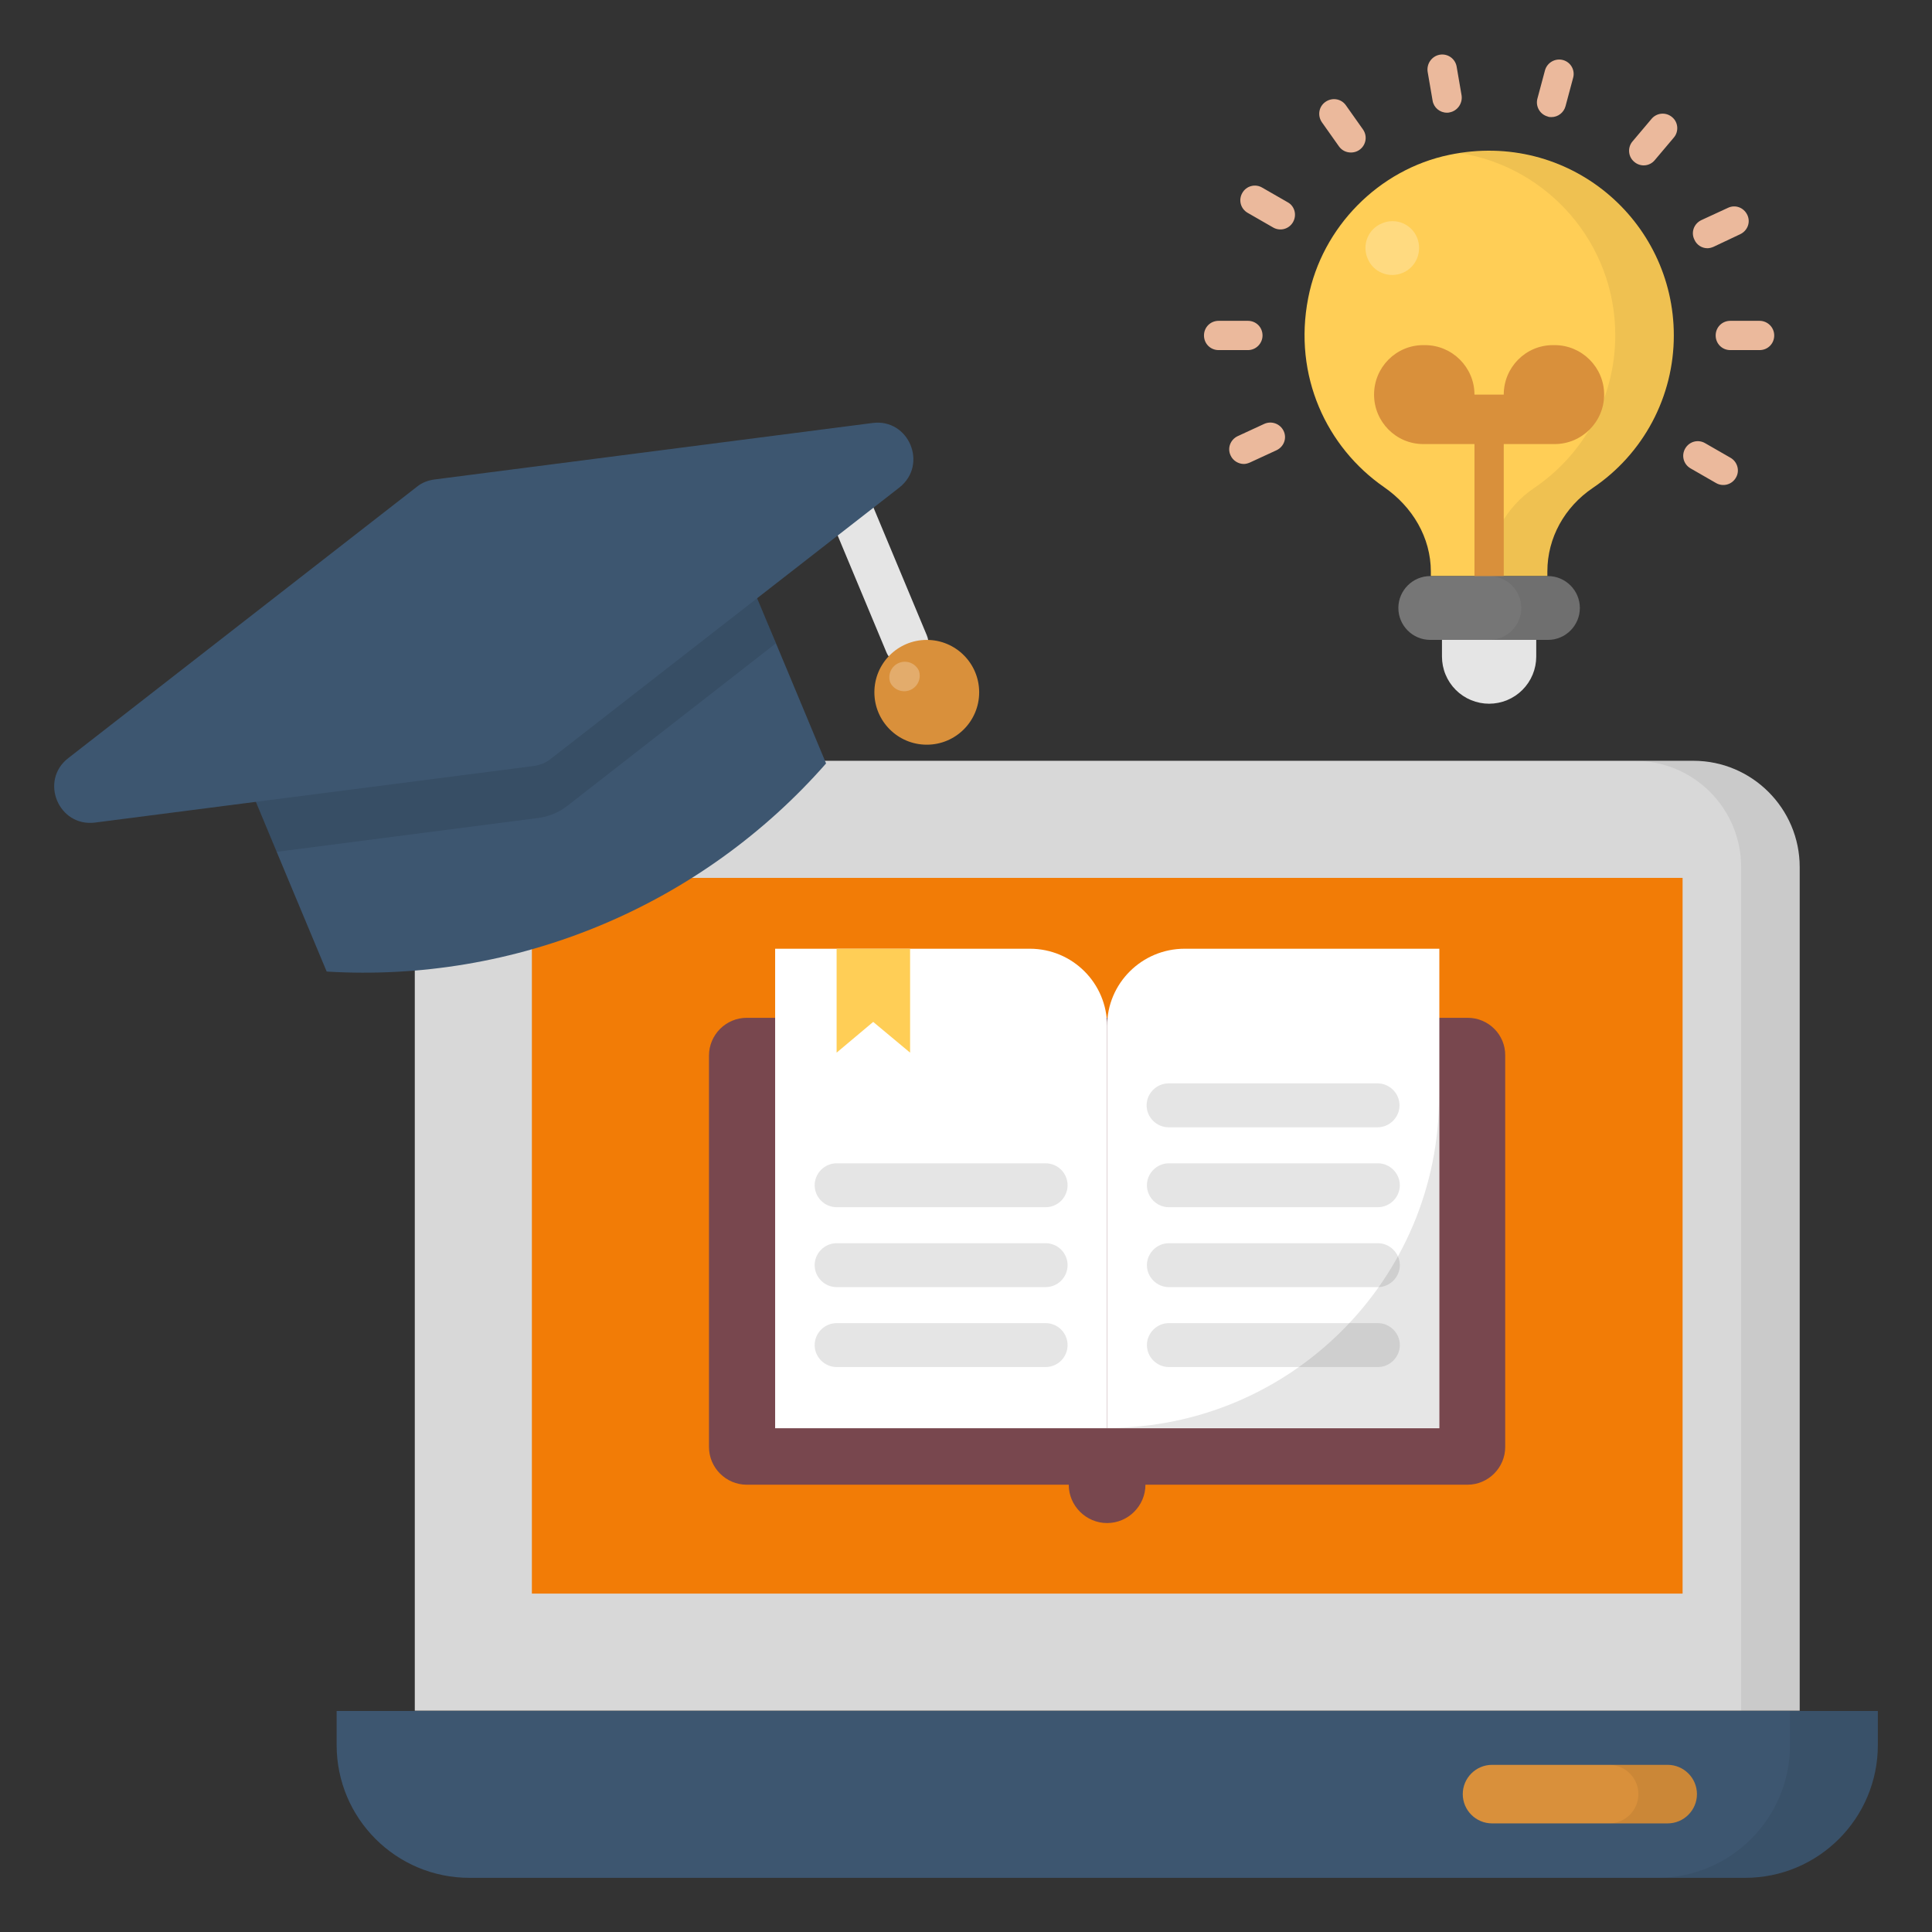 <?xml version="1.0" encoding="UTF-8"?> <svg xmlns="http://www.w3.org/2000/svg" width="512" height="512" viewBox="0 0 512 512" fill="none"><rect x="0" y="0" width="512" height="512" fill="#333333" stroke="none"/><path d="M448.776 201.619H138.085C130.616 201.619 123.454 204.586 118.173 209.867C112.892 215.148 109.925 222.311 109.925 229.779V453.352H476.936V229.779C476.936 214.264 464.291 201.619 448.776 201.619Z" fill="#D8D8D8"></path><path d="M448.776 201.619H433.261C436.959 201.619 440.621 202.348 444.037 203.763C447.454 205.178 450.558 207.252 453.173 209.867C455.788 212.482 457.862 215.586 459.277 219.003C460.692 222.419 461.421 226.081 461.421 229.779V453.352H476.936V229.779C476.936 214.264 464.291 201.619 448.776 201.619Z" fill="black" fill-opacity="0.063"></path><path d="M140.955 232.648H445.905V422.321H140.955V232.648Z" fill="#F27C06"></path><path d="M388.965 269.73H197.896C192.388 269.73 187.889 274.23 187.889 279.738V383.457C187.889 388.964 192.388 393.464 197.896 393.464H283.229C283.229 399.049 287.806 403.626 293.392 403.626C298.977 403.626 303.554 399.049 303.554 393.464H388.887C394.395 393.464 398.895 388.964 398.895 383.457V279.738C398.972 274.23 394.473 269.73 388.965 269.73Z" fill="#78474E"></path><path d="M240.252 176.408C238.003 176.408 235.83 175.089 234.899 172.839L220.393 138.085C219.152 135.137 220.548 131.724 223.496 130.483C226.444 129.241 229.857 130.638 231.098 133.586L245.605 168.34C245.975 169.223 246.122 170.184 246.032 171.138C245.941 172.091 245.617 173.008 245.087 173.806C244.558 174.604 243.84 175.259 242.996 175.713C242.153 176.167 241.21 176.405 240.252 176.408Z" fill="#E5E5E5"></path><path d="M272.911 251.422H205.42V378.491H293.391V271.902C293.391 260.576 284.237 251.422 272.911 251.422Z" fill="white"></path><path d="M241.183 278.961L231.408 270.816L221.711 278.961V251.422H241.183V278.961Z" fill="#FFCE56"></path><path d="M313.949 251.422H381.44V378.491H293.392V271.902C293.392 260.576 302.623 251.422 313.949 251.422Z" fill="white"></path><path d="M277.1 308.286H221.711C218.531 308.286 215.893 310.923 215.893 314.104C215.893 317.284 218.531 319.922 221.711 319.922H277.1C278.643 319.922 280.123 319.309 281.214 318.218C282.306 317.127 282.919 315.647 282.919 314.104C282.919 312.561 282.306 311.081 281.214 309.99C280.123 308.899 278.643 308.286 277.1 308.286ZM277.1 329.464H221.711C218.531 329.464 215.893 332.101 215.893 335.282C215.893 338.463 218.531 341.1 221.711 341.1H277.1C278.643 341.1 280.123 340.487 281.214 339.396C282.306 338.305 282.919 336.825 282.919 335.282C282.919 333.739 282.306 332.259 281.214 331.168C280.123 330.077 278.643 329.464 277.1 329.464ZM277.1 350.642H221.711C218.531 350.642 215.893 353.28 215.893 356.46C215.893 359.641 218.531 362.278 221.711 362.278H277.1C278.643 362.278 280.123 361.665 281.214 360.574C282.306 359.483 282.919 358.003 282.919 356.46C282.919 354.917 282.306 353.437 281.214 352.346C280.123 351.255 278.643 350.642 277.1 350.642ZM365.149 308.286H309.76C306.579 308.286 303.942 310.923 303.942 314.104C303.942 317.284 306.579 319.922 309.76 319.922H365.149C368.329 319.922 370.967 317.284 370.967 314.104C370.967 310.923 368.329 308.286 365.149 308.286ZM365.149 329.464H309.76C306.579 329.464 303.942 332.101 303.942 335.282C303.942 338.463 306.579 341.1 309.76 341.1H365.149C368.329 341.1 370.967 338.463 370.967 335.282C370.967 332.101 368.329 329.464 365.149 329.464ZM309.682 298.744H365.071C368.252 298.744 370.889 296.106 370.889 292.926C370.889 289.745 368.252 287.107 365.071 287.107H309.682C306.502 287.107 303.864 289.745 303.864 292.926C303.864 296.106 306.502 298.744 309.682 298.744ZM365.149 350.642H309.76C306.579 350.642 303.942 353.28 303.942 356.46C303.942 359.641 306.579 362.278 309.76 362.278H365.149C368.329 362.278 370.967 359.641 370.967 356.46C370.967 353.28 368.329 350.642 365.149 350.642Z" fill="#E5E5E5"></path><path d="M89.212 453.43V462.428C89.212 481.9 104.96 497.648 124.431 497.648H462.429C481.9 497.648 497.648 481.9 497.648 462.428V453.43H89.212Z" fill="#3D5670"></path><path d="M474.376 453.43V462.428C474.376 481.9 458.628 497.648 439.156 497.648H462.429C481.9 497.648 497.648 481.9 497.648 462.428V453.43H474.376Z" fill="black" fill-opacity="0.063"></path><path d="M140.955 201.464L67.181 211.006C75.481 230.865 78.274 237.692 86.575 257.474C111.379 258.978 136.2 254.79 159.137 245.23C182.075 235.67 202.524 220.992 218.919 202.317C210.618 182.458 207.826 175.631 199.525 155.85L140.955 201.464Z" fill="#3D5670"></path><path d="M466.308 85.022H458.55C456.378 85.022 454.671 86.729 454.671 88.901C454.671 91.073 456.378 92.78 458.55 92.78H466.308C468.48 92.78 470.186 91.073 470.186 88.901C470.186 86.729 468.402 85.022 466.308 85.022ZM334.584 88.901C334.584 86.729 332.877 85.022 330.705 85.022H322.948C320.776 85.022 319.069 86.729 319.069 88.901C319.069 91.073 320.776 92.78 322.948 92.78H330.705C332.877 92.78 334.584 90.996 334.584 88.901ZM452.499 65.784C453.042 65.784 453.585 65.628 454.128 65.396L461.188 62.06C463.127 61.129 463.98 58.879 463.049 56.94C462.119 55.001 459.869 54.147 457.929 55.078L450.87 58.336C448.931 59.267 448.077 61.517 449.008 63.456C449.629 64.93 451.025 65.784 452.499 65.784ZM335.049 112.329L327.99 115.587C326.051 116.518 325.197 118.768 326.128 120.707C326.749 122.104 328.223 122.957 329.619 122.957C330.162 122.957 330.705 122.802 331.248 122.569L338.308 119.311C340.247 118.38 341.1 116.13 340.169 114.191C339.726 113.275 338.943 112.569 337.987 112.221C337.031 111.874 335.977 111.912 335.049 112.329ZM437.682 31.495L432.64 37.468C431.243 39.097 431.476 41.58 433.105 42.899C433.489 43.231 433.936 43.484 434.419 43.641C434.903 43.798 435.412 43.856 435.919 43.813C436.425 43.77 436.917 43.625 437.367 43.388C437.816 43.151 438.214 42.826 438.536 42.433L443.578 36.46C444.974 34.831 444.742 32.348 443.112 31.03C442.726 30.702 442.279 30.454 441.796 30.3C441.314 30.146 440.805 30.089 440.3 30.132C439.796 30.175 439.304 30.318 438.855 30.552C438.406 30.786 438.007 31.106 437.682 31.495ZM414.177 15.902C413.19 15.649 412.143 15.791 411.259 16.298C410.375 16.805 409.724 17.637 409.445 18.617L407.428 26.142C407.166 27.13 407.304 28.18 407.813 29.066C408.321 29.952 409.158 30.602 410.143 30.874C410.453 31.03 410.841 31.03 411.151 31.03C412.858 31.03 414.409 29.866 414.875 28.159L416.892 20.634C417.03 20.145 417.069 19.634 417.007 19.129C416.945 18.625 416.782 18.138 416.529 17.697C416.276 17.257 415.938 16.871 415.534 16.563C415.13 16.254 414.669 16.03 414.177 15.902ZM381.517 14.506C379.423 14.894 378.026 16.911 378.337 19.005L379.656 26.685C379.966 28.547 381.595 29.866 383.457 29.866C383.689 29.866 383.922 29.866 384.155 29.788C386.249 29.401 387.646 27.384 387.336 25.289L386.017 17.609C385.83 16.602 385.252 15.709 384.408 15.128C383.565 14.546 382.525 14.322 381.517 14.506ZM356.693 27.927C355.452 26.142 353.047 25.754 351.263 26.996C349.479 28.237 349.091 30.642 350.332 32.426L354.831 38.787C355.607 39.873 356.771 40.416 358.012 40.416C358.727 40.423 359.43 40.231 360.043 39.863C360.656 39.494 361.154 38.963 361.484 38.329C361.813 37.694 361.96 36.98 361.909 36.267C361.858 35.554 361.61 34.869 361.192 34.288L356.693 27.927ZM341.256 53.604L334.506 49.725C334.07 49.464 333.586 49.293 333.082 49.221C332.579 49.15 332.066 49.181 331.574 49.311C331.083 49.441 330.622 49.668 330.22 49.979C329.817 50.29 329.481 50.679 329.231 51.122C328.145 52.983 328.766 55.311 330.628 56.397L337.377 60.276C337.814 60.533 338.298 60.701 338.801 60.77C339.304 60.839 339.815 60.807 340.305 60.678C340.796 60.548 341.256 60.322 341.659 60.013C342.061 59.705 342.399 59.319 342.652 58.879C343.738 57.017 343.117 54.613 341.256 53.604ZM458.628 121.328L451.879 117.449C450.017 116.363 447.689 116.984 446.603 118.845C445.517 120.707 446.138 123.034 448 124.12L454.749 127.999C455.186 128.256 455.67 128.424 456.173 128.493C456.676 128.562 457.187 128.531 457.678 128.401C458.168 128.271 458.628 128.045 459.031 127.737C459.434 127.428 459.771 127.043 460.024 126.603C461.11 124.819 460.489 122.414 458.628 121.328Z" fill="#EBB99C"></path><path d="M443.578 88.901C443.578 58.414 415.729 34.443 384.078 41.037C365.382 44.916 350.332 60.198 346.686 78.971C342.652 99.606 351.573 118.535 366.778 129.085C374.303 134.283 379.19 142.428 379.19 151.505V152.668H410.066V151.427C410.066 142.506 414.643 134.36 422.09 129.318C428.708 124.857 434.13 118.838 437.877 111.79C441.623 104.743 443.581 96.883 443.578 88.901Z" fill="#FFCE56"></path><path d="M386.948 40.571C410.22 44.295 428.063 64.465 428.063 88.823C428.063 105.657 419.53 120.552 406.574 129.318C399.205 134.283 394.55 142.506 394.55 151.427V152.668H410.065V151.427C410.065 142.506 414.642 134.36 422.09 129.318C428.711 124.841 434.133 118.808 437.879 111.748C441.626 104.688 443.582 96.816 443.578 88.823C443.578 59.345 417.357 35.994 386.948 40.571Z" fill="black" fill-opacity="0.063"></path><path d="M382.138 169.58V174.002C382.138 175.642 382.461 177.266 383.089 178.781C383.717 180.297 384.637 181.674 385.796 182.833C386.956 183.993 388.333 184.913 389.848 185.541C391.364 186.169 392.988 186.492 394.628 186.492C396.268 186.492 397.892 186.169 399.408 185.541C400.923 184.913 402.3 183.993 403.459 182.833C404.619 181.674 405.539 180.297 406.167 178.781C406.795 177.266 407.118 175.642 407.118 174.002V169.58H382.138Z" fill="#E5E5E5"></path><path d="M441.949 467.703H395.404C391.137 467.703 387.646 471.194 387.646 475.461C387.646 479.727 391.137 483.218 395.404 483.218H441.949C446.216 483.218 449.707 479.727 449.707 475.461C449.707 471.194 446.216 467.703 441.949 467.703Z" fill="#D9903B"></path><path d="M441.949 467.703H426.434C430.701 467.703 434.192 471.194 434.192 475.461C434.192 479.727 430.701 483.218 426.434 483.218H441.949C446.216 483.218 449.707 479.727 449.707 475.461C449.707 471.194 446.216 467.703 441.949 467.703Z" fill="black" fill-opacity="0.063"></path><path d="M425.115 104.571C425.115 111.786 419.219 117.682 412.005 117.682H398.507V152.668C398.507 154.84 396.722 156.547 394.628 156.547C392.456 156.547 390.749 154.84 390.749 152.668V117.682H377.173C369.959 117.682 364.141 111.786 364.141 104.571C364.141 97.357 369.959 91.461 377.173 91.461H377.639C384.853 91.461 390.749 97.357 390.749 104.571H398.507C398.507 97.357 404.325 91.461 411.539 91.461H412.005C419.219 91.461 425.115 97.357 425.115 104.571Z" fill="#D9903B"></path><path d="M410.22 152.668H379.035C374.38 152.668 370.579 156.469 370.579 161.124C370.579 165.778 374.38 169.579 379.035 169.579H410.22C414.875 169.579 418.676 165.778 418.676 161.124C418.676 156.469 414.875 152.668 410.22 152.668Z" fill="#767676"></path><path d="M410.221 152.668H394.706C399.36 152.668 403.161 156.469 403.161 161.124C403.161 165.778 399.36 169.579 394.706 169.579H410.221C414.875 169.579 418.676 165.778 418.676 161.124C418.676 156.469 414.875 152.668 410.221 152.668Z" fill="black" fill-opacity="0.063"></path><path d="M245.605 197.352C253.274 197.352 259.491 191.135 259.491 183.466C259.491 175.797 253.274 169.58 245.605 169.58C237.936 169.58 231.719 175.797 231.719 183.466C231.719 191.135 237.936 197.352 245.605 197.352Z" fill="#D9903B"></path><path opacity="0.25" d="M243.51 177.725C243.061 176.774 242.264 176.03 241.283 175.649C240.303 175.267 239.213 175.276 238.238 175.674C237.264 176.071 236.479 176.827 236.046 177.786C235.612 178.746 235.563 179.834 235.908 180.829C236.357 181.78 237.154 182.524 238.135 182.905C239.116 183.287 240.206 183.278 241.18 182.881C242.154 182.483 242.939 181.727 243.373 180.768C243.806 179.808 243.856 178.72 243.51 177.725ZM375.544 62.991C375.191 62.124 374.668 61.336 374.006 60.673C373.344 60.011 372.556 59.487 371.689 59.133C370.822 58.779 369.893 58.602 368.956 58.612C368.02 58.621 367.095 58.818 366.235 59.19C362.589 60.664 360.883 64.853 362.434 68.499C363.908 72.145 368.097 73.852 371.743 72.3C375.312 70.826 377.018 66.637 375.544 62.991Z" fill="white"></path><path opacity="0.1" d="M199.525 155.771L140.878 201.386L67.103 210.928C69.585 216.824 71.525 221.478 73.309 225.745L142.817 216.746C145.532 216.358 148.17 215.272 150.342 213.565L205.576 170.511C203.947 166.322 202.007 161.667 199.525 155.771Z" fill="black"></path><path d="M231.253 112.095L115.122 127.068C113.416 127.3 111.787 127.921 110.468 129.007L18.075 200.92C10.395 206.893 15.515 219.228 25.212 217.986L141.343 203.014C143.05 202.782 144.679 202.161 145.998 201.075L238.39 129.162C245.993 123.111 240.873 110.854 231.253 112.095Z" fill="#3D5670"></path><path opacity="0.1" d="M293.392 378.414H381.363V290.443C381.44 339.006 342.032 378.414 293.392 378.414Z" fill="black"></path></svg> 